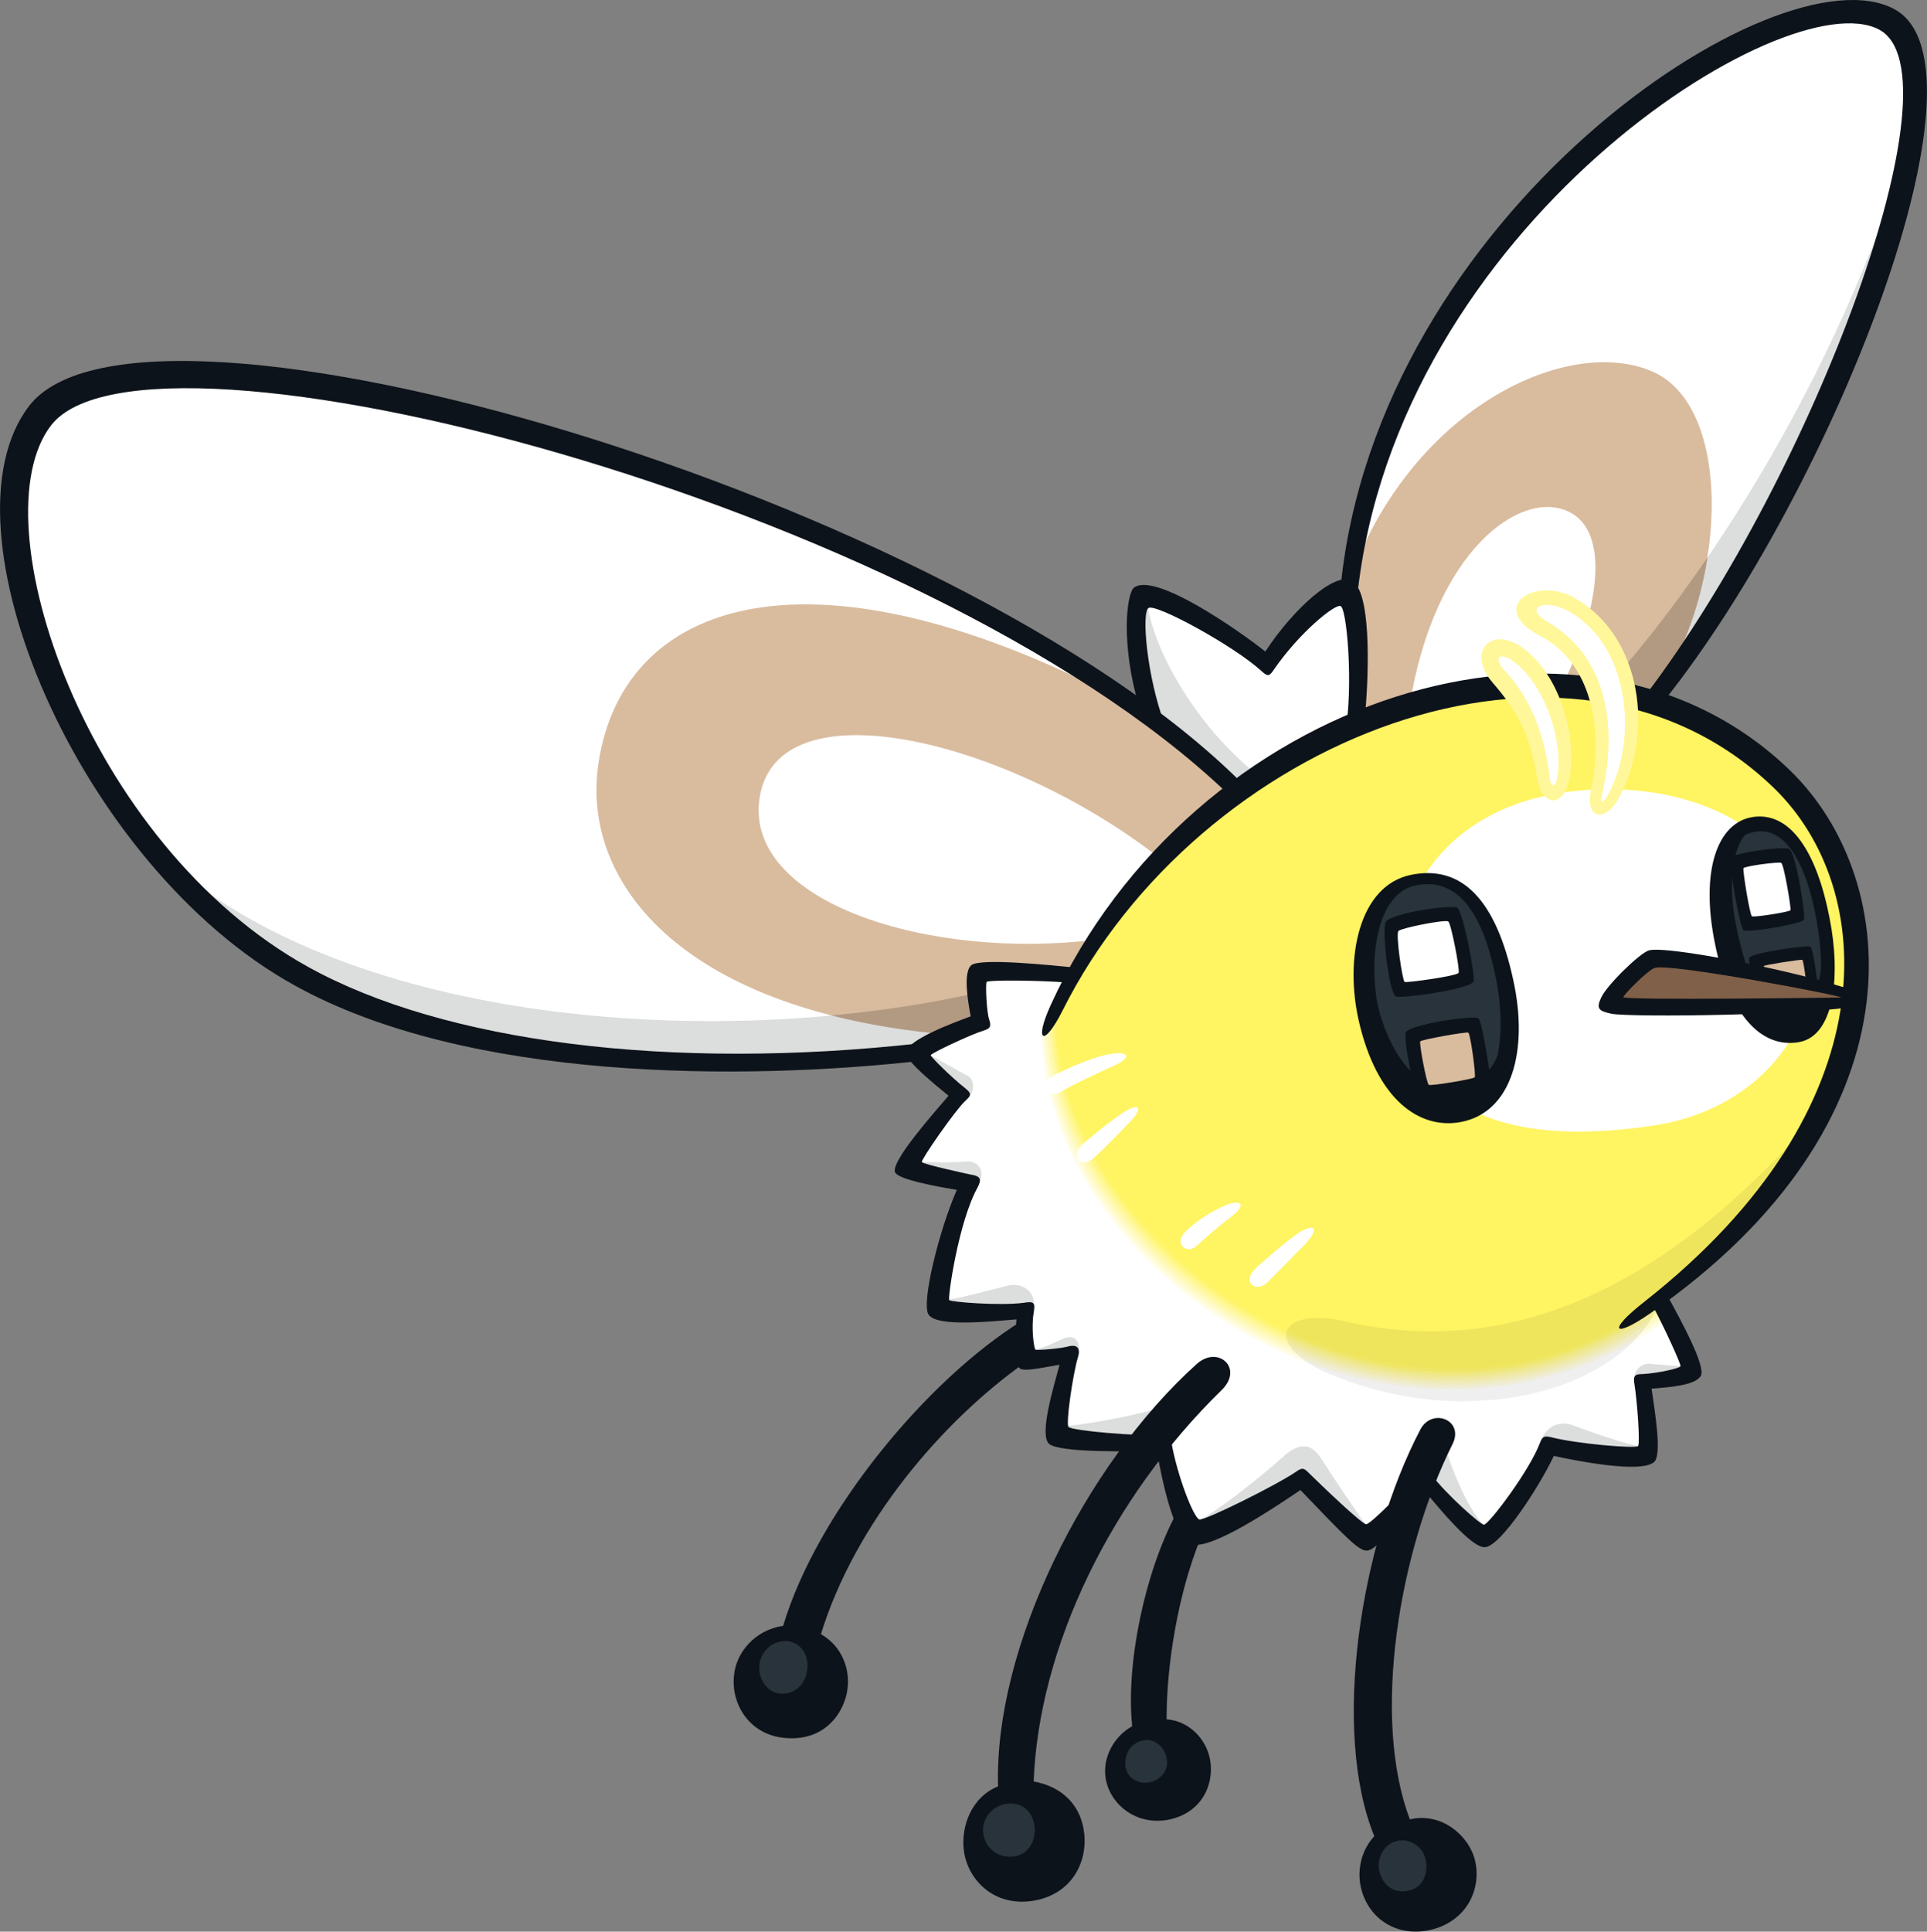 <?xml version="1.0" encoding="UTF-8"?>
<!-- Created with Inkscape (http://www.inkscape.org/) -->
<svg version="1.1" viewBox="0 0 329.7 330.43" xmlns="http://www.w3.org/2000/svg">
 <rect x="0" y="0" width="329.7" height="330.43" fill="#808080" stroke="none"/>
 <defs>
  <clipPath id="clipPath2348">
   <path d="m217.92 196.62 92.132-5.367 2.614 44.867-92.132 5.367z" stroke-width="60.084"/>
  </clipPath>
 </defs>
 <path d="m231.92 124.01c1.028-8.185 0.668-21.585-1.621-22.656-2.416-1.183-9.608 6.578-13.548 12.285-4.133-3.792-18.833-13.347-21.438-11.571-2.083 1.445-0.709 12.62 2.458 21.524 0 0 11.444 8.421 14.244 12.05 4.116-3.731 14.115-9.79 19.906-11.632" fill="#fff"/>
 <path d="m157.15 180.03c-36.181 3.974-78.921 1.769-105.54-12.991-36.689-20.252-59.316-77.013-44.825-95.852 17.958-23.375 154.5 14.532 204.55 63.677-13.83 11.579-22.579 22.561-27.69 31.947-0.812 1.552 0 0 0 0s-15.001-1.293-16.209-0.32c-1.264 1.037-0.078 6.926 0.369 8.405z" fill="#fff"/>
 <path d="m25.178 143.81c7.471 9.435 16.439 17.7 26.452 23.256 26.616 14.7 69.356 16.904 105.54 12.931l10.655-5.135c-0.208-0.469-0.587-3.878-0.773-5.011-47.588 10.657-112.78 4.343-141.87-26.041" fill="#dcdddd"/>
 <path d="m305.37 133.28c-33.87-32.814-95.979-12.103-121.25 33.545-5.204-0.479-15.524-0.961-16.209-0.32-0.861 0.712-0.145 6.809 0.366 8.345-2.424 0.743-10.884 4.305-11.004 5.335-0.06 1.027 6.506 6.302 7.391 7.032-2.051 1.985-9.307 11.737-9.025 12.443 0.345 0.762 10.086 2.663 10.753 2.744-3.758 6.779-5.981 20.27-5.259 21.311 0.723 1.041 10.415 1.079 14.716 0.527-0.609 4.008-1e-3 8.246 0.309 8.408 0.254 0.226 5.758-0.336 7.413-0.853-0.975 2.885-3.168 12.763-2.026 13.78 1.146 1.077 13.692 1.55 17.947 1.242 0.566 3.518 3.008 14.45 5.464 15.27 2.519 0.876 15.655-7.111 18.243-9.188 2.437 2.566 9.432 10.043 10.946 10.196 1.57 0.089 7.971-7.807 9.938-10.209 2.799 3.629 8.945 9.951 10.392 9.987 1.443-0.025 8.915-10.209 10.89-15.56 4.216 1.079 15.389 2.775 16.935 1.421 0.748-0.585-0.46-9.964-0.9-12.346 2.159-0.126 7.724-0.691 8.381-1.812 0.438-0.748-3.248-8.237-5.476-12.38 43.039-32.961 38.922-71.601 21.061-88.917" fill="#FFF462"/>
 <path d="m180.79 172.35c0.699-1.425 1.83-3.718 2.868-5.524-5.204-0.479-15.524-0.961-16.209-0.32-0.861 0.712-0.145 6.809 0.366 8.345-2.424 0.743-10.884 4.305-11.004 5.335-0.06 1.027 6.506 6.302 7.391 7.032-2.051 1.985-9.307 11.737-9.025 12.443 0.345 0.762 10.086 2.663 10.753 2.744-3.758 6.779-5.981 20.27-5.259 21.311 0.723 1.041 10.415 1.079 14.716 0.527-0.609 4.008-1e-3 8.245 0.249 8.412 0.314 0.223 5.818-0.339 7.473-0.857-0.975 2.885-3.169 12.763-2.026 13.78 1.146 1.077 13.692 1.55 17.947 1.242 0.566 3.518 3.009 14.45 5.464 15.27 2.519 0.876 15.655-7.111 18.183-9.184 2.497 2.563 9.492 10.04 11.006 10.192 1.57 0.089 7.971-7.807 9.938-10.209 2.799 3.629 8.945 9.951 10.392 9.987 1.443-0.025 8.915-10.209 10.89-15.56 4.216 1.079 15.389 2.775 16.935 1.421 0.688-0.582-0.46-9.964-0.9-12.346 2.159-0.126 7.724-0.691 8.381-1.812 0.438-0.748-3.248-8.237-5.476-12.38-43.106 32.845-104.22-7.952-103.05-49.849" fill="#fff56d"/>
 <path d="m284.15 222.73c-43.409 32.802-104.56-7.511-103.76-49.627 0.562-1.718 2.282-4.226 3.243-6.328-5.204-0.479-15.517-0.841-16.205-0.26-0.801 0.709-0.145 6.809 0.366 8.345-2.364 0.74-10.824 4.302-10.944 5.332-0.12 1.03 6.446 6.305 7.391 7.032-2.051 1.985-9.367 11.74-9.025 12.443 0.282 0.706 10.082 2.603 10.693 2.748-3.758 6.779-5.981 20.27-5.259 21.311 0.723 1.041 10.415 1.079 14.772 0.464-0.666 4.071-0.061 8.249 0.253 8.472 0.314 0.223 5.755-0.395 7.413-0.853-0.915 2.882-3.109 12.76-2.026 13.78 1.143 1.017 13.749 1.486 17.947 1.242 0.626 3.514 3.068 14.446 5.524 15.266 2.455 0.82 15.595-7.108 18.183-9.184 2.437 2.566 9.432 10.043 11.002 10.132 1.514 0.152 7.975-7.747 9.941-10.149 2.739 3.632 8.945 9.951 10.392 9.987 1.443-0.025 8.915-10.209 10.89-15.56 4.216 1.079 15.329 2.778 16.875 1.424 0.748-0.585-0.464-10.024-0.84-12.349 2.159-0.126 7.724-0.691 8.381-1.812 0.378-0.744-3.037-7.707-5.205-11.854" fill="#fff688"/>
 <path d="m284.43 223.29c-43.656 32.696-104.9-7.19-104.47-49.405 0.421-2.071 2.67-4.79 3.617-7.132-5.14-0.423-15.513-0.781-16.145-0.263-0.858 0.772-0.145 6.809 0.369 8.405-2.368 0.68-10.887 4.245-10.948 5.272-0.12 1.03 6.45 6.365 7.395 7.092-2.115 1.929-9.371 11.68-9.025 12.443 0.282 0.706 10.082 2.603 10.689 2.688-3.754 6.839-5.978 20.33-5.255 21.371 0.719 0.981 10.415 1.079 14.773 0.464-0.669 4.011-0.061 8.249 0.253 8.472 0.31 0.162 5.755-0.395 7.41-0.913-0.915 2.882-3.169 12.763-2.022 13.84 1.143 1.017 13.689 1.49 17.944 1.182 0.626 3.514 3.009 14.45 5.527 15.326 2.455 0.82 15.592-7.168 18.179-9.244 2.44 2.626 9.436 10.103 10.946 10.196 1.57 0.089 8.031-7.811 10.001-10.152 2.736 3.572 8.886 9.955 10.329 9.931 1.447 0.036 8.918-10.149 10.953-15.504 4.212 1.018 15.325 2.718 16.875 1.424 0.745-0.645-0.464-10.024-0.843-12.409 2.163-0.066 7.667-0.627 8.321-1.809 0.441-0.688-2.706-7.185-4.87-11.272" fill="#fff8a0"/>
 <path d="m284.72 223.84c-43.963 32.594-105.18-6.813-105.18-49.183 0.28-2.424 3.122-5.298 3.988-7.996-5.137-0.363-15.45-0.725-16.078-0.147-0.861 0.712-0.145 6.809 0.366 8.345-2.364 0.74-10.884 4.305-11.004 5.335-0.06 1.027 6.506 6.302 7.391 7.032-2.054 1.925-9.307 11.737-9.025 12.443 0.342 0.702 10.142 2.599 10.753 2.744-3.758 6.779-5.981 20.27-5.259 21.311 0.723 1.041 10.415 1.079 14.713 0.467-0.609 4.008-1e-3 8.245 0.313 8.468 0.254 0.226 5.755-0.395 7.41-0.913-0.975 2.885-3.165 12.823-2.022 13.84 1.143 1.017 13.689 1.49 17.947 1.242 0.566 3.518 3.009 14.45 5.464 15.27 2.515 0.816 15.652-7.171 18.243-9.188 2.437 2.566 9.432 10.043 10.942 10.136 1.573 0.149 7.971-7.807 9.941-10.149 2.799 3.629 8.945 9.951 10.389 9.927 1.447 0.036 8.918-10.149 10.893-15.5 4.216 1.079 15.389 2.775 16.935 1.421 0.748-0.585-0.464-10.024-0.9-12.346 2.219-0.129 7.724-0.691 8.377-1.872 0.385-0.624-2.491-6.596-4.595-10.686" fill="#fff9b8"/>
 <path d="m285.01 224.4c-44.27 32.491-105.52-6.432-105.89-48.961 0.139-2.777 3.57-5.865 4.362-8.8-5.137-0.363-15.446-0.665-16.078-0.147-0.798 0.769-0.085 6.806 0.369 8.405-2.368 0.68-10.827 4.242-10.948 5.272-0.12 1.03 6.51 6.362 7.395 7.092-2.054 1.925-9.311 11.677-9.029 12.383 0.345 0.762 10.086 2.663 10.693 2.748-3.698 6.776-5.918 20.326-5.259 21.311 0.723 1.041 10.418 1.139 14.776 0.523-0.609 4.008-0.061 8.249 0.253 8.472 0.31 0.162 5.815-0.399 7.47-0.917-0.975 2.886-3.169 12.763-2.026 13.78 1.086 1.08 13.692 1.55 17.947 1.242 0.566 3.518 3.009 14.45 5.464 15.27 2.459 0.88 15.595-7.108 18.183-9.184 2.5 2.623 9.432 10.043 11.006 10.192 1.57 0.089 7.971-7.807 9.941-10.149 2.796 3.569 8.942 9.891 10.389 9.927 1.443-0.025 8.918-10.149 10.893-15.5 4.212 1.018 15.385 2.715 16.935 1.421 0.685-0.642-0.464-10.024-0.903-12.406 2.163-0.066 7.727-0.631 8.381-1.812 0.325-0.621-2.283-6.126-4.323-10.16" fill="#fffbcf"/>
 <path d="m285.3 224.96c-44.517 32.385-105.86-6.051-106.66-48.736 0.058-3.133 4.019-6.433 4.857-9.612-5.197-0.359-15.503-0.602-16.075-0.087-0.801 0.709-0.145 6.809 0.366 8.345-2.364 0.74-10.824 4.302-10.944 5.332-0.12 1.03 6.446 6.305 7.391 7.032-2.054 1.925-9.367 11.74-9.025 12.443 0.282 0.706 10.082 2.603 10.693 2.748-3.758 6.779-5.981 20.27-5.259 21.311 0.723 1.041 10.415 1.079 14.773 0.463-0.669 4.011-0.061 8.249 0.253 8.472 0.314 0.223 5.755-0.395 7.41-0.913-0.915 2.882-3.105 12.82-2.022 13.84 1.143 1.017 13.749 1.486 17.947 1.242 0.623 3.454 3.068 14.446 5.524 15.266 2.455 0.82 15.592-7.168 18.183-9.184 2.437 2.566 9.432 10.043 11.002 10.132 1.514 0.152 7.971-7.807 9.941-10.149 2.739 3.632 8.945 9.951 10.389 9.927 1.446 0.036 8.918-10.149 10.893-15.5 4.216 1.079 15.325 2.718 16.875 1.424 0.745-0.645-0.464-10.024-0.843-12.409 2.163-0.066 7.727-0.631 8.381-1.812 0.329-0.561-2.011-5.601-4.048-9.574" fill="#fffde5"/>
 <path d="m183.44 166.54c-5.133-0.303-15.436-0.485-16.011-0.032-0.801 0.709-0.145 6.809 0.366 8.345-2.364 0.74-10.824 4.302-10.944 5.332-0.12 1.03 6.446 6.305 7.391 7.032-2.051 1.985-9.367 11.74-9.025 12.443 0.282 0.706 10.086 2.663 10.693 2.748-3.758 6.779-5.981 20.27-5.259 21.311 0.723 1.041 10.415 1.079 14.776 0.523-0.669 4.011-0.061 8.249 0.249 8.412 0.314 0.223 5.758-0.336 7.413-0.853-0.915 2.882-3.168 12.763-2.026 13.78 1.146 1.077 13.752 1.546 17.947 1.242 0.626 3.514 3.008 14.45 5.524 15.266 2.459 0.88 15.595-7.108 18.183-9.184 2.437 2.566 9.432 10.043 11.002 10.132 1.514 0.152 7.975-7.747 9.941-10.149 2.739 3.632 8.945 9.951 10.332 9.991 1.443-0.025 8.975-10.213 10.95-15.564 4.216 1.079 15.329 2.778 16.875 1.424 0.748-0.585-0.46-9.964-0.84-12.349 2.159-0.126 7.664-0.687 8.381-1.812 0.265-0.617-1.8-5.071-3.777-9.049-44.823 32.283-106.2-5.73-107.31-48.518-0.143-3.482 4.411-6.938 5.168-10.472" fill="#fff"/>
 <path d="m310.3 191.24c-26.062 29.926-52.615 41.102-80.065 34.817-11.772-2.685-14.26 4.201-2.542 9.056 25.041 10.398 51.024 1.842 56.321-12.61 10.233-8.24 20.164-19.591 26.285-31.263" clip-path="url(#clipPath2348)" opacity=".065" stroke-width="60.084" style="mix-blend-mode:normal"/>
 <path d="m239.33 171.72c-2.322-17.138 7.224-34.065 30.378-36.437 17.289-1.79 36.874 4.833 40.004 23.429 3.038 18.059-10.031 31.339-26.739 33.817-33.768 5.097-42.14-9.462-43.643-20.81" fill="#fff"/>
 <path d="m241.65 150.9c7.795-1.537 13.01 4.298 15.797 17.015 2.724 12.661-0.383 21.328-7.704 22.718-7.978 1.488-13.566-6.613-15.822-16.412-2.344-10.276-0.242-21.713 7.729-23.321" fill="#0D131A"/>
 <path d="m242.49 150.53c6.962-1.369 11.659 3.835 14.129 15.246 2.463 11.292-0.332 19.098-6.881 20.322-7.145 1.319-12.141-5.913-14.158-14.703-2.098-9.146-0.229-19.427 6.91-20.866" fill="#28333B"/>
 <path d="m238.26 158.61c-0.565 0.635 0.714 10.19 1.335 10.515 0.497 0.272 11.037-1.666 11.037-1.666 0.322-0.681-1.589-10.741-2.079-10.893-1.228-0.41-9.163 0.775-10.293 2.044" fill="#fff"/>
 <path d="m241.77 177.42c-0.279 0.377 1.565 9.298 1.812 9.404 0.31 0.162 9.912-1.36 9.912-1.36 0.208-0.554-1.116-9.866-1.307-10.035-0.561-0.329-9.746 1.109-10.416 1.991" fill="#D9BB9E"/>
 <path d="m299.87 141.1c6.316-1.09 10.137 5.609 12.199 16.202 1.868 9.34 1.087 18.654-4.453 19.639-6.256 1.087-10.437-4.568-12.717-15.81-1.766-8.624-1.7-18.859 4.972-20.031" fill="#0D131A"/>
 <path d="m301.21 141.14c3.098-0.542 7.679 2.682 9.977 14.224 1.369 6.962 0.83 16.322-3.937 17.142-5.48 0.981-8.261-4.394-10.217-14.211-1.763-8.564-0.231-16.357 4.177-17.155" fill="#28333B"/>
 <path d="m297.28 147.74c-0.399 0.384 1.296 9.855 1.73 10.071 0.437 0.275 8.13-0.955 8.465-1.396 0.336-0.441-1.459-9.545-2.08-9.87-0.557-0.268-7.604 0.684-8.116 1.195" fill="#fff"/>
 <path d="m300.68 164.68s8.081-1.795 8.395-1.572c0.377 0.279 1.332 8.409 0.951 9.093-0.381 0.684-7.301 1.749-7.629 1.287-0.324-0.402-1.805-8.261-1.717-8.807" fill="#D9BB9E"/>
 <g fill="#fff">
  <path d="m179.78 184.25c3.148-1.748 7.736-3.58 10.241-3.967 3.282-0.492 3.648 0.63 0.599 2.011-1.877 0.832-6.977 3.175-9.303 4.574-1.863 1.071-3.866-1.279-1.537-2.619"/>
  <path d="m185.31 195.69c1.772-1.608 5.281-4.4 7.141-5.532 2.495-1.59 3.095-0.602 1.054 1.564-1.416 1.527-4.596 4.782-6.256 6.263-2.341 2.183-4.34-0.108-1.939-2.295"/>
  <path d="m202.6 210.96c1.981-2.162 5.069-3.906 7.006-4.742 2.76-1.184 3.782-0.16 1.131 1.86-1.846 1.371-4.31 3.501-6.082 5.109-1.543 1.414-3.754-0.383-2.056-2.228"/>
  <path d="m282.56 120.14c27.533-34.646 57.035-107.8 40.08-116.81-17.639-9.384-84.937 33.837-91.867 97.737 2.804 7.841 1.266 20.69 1.155 22.924 14.646-6.872 36.904-9.131 50.632-3.852"/>
 </g>
 <path d="m282.56 120.14c13.403-16.85 38.65-58.706 45.582-100.88-13.848 48.474-40.796 84.891-53.77 98.767 2.978 0.489 5.726 1.171 8.188 2.111" fill="#dcdddd"/>
 <path d="m162.69 176.99c-44.994-3.698-63.409-25.376-60.3-46.381 4.37-29.324 38.759-39.272 94.745-8.047l14.413 12.883-13.057 11.414c-25.794-20.224-65.615-30.182-68.548-10.271-2.575 17.784 29.121 27.734 57.74 24.141l-4.202 6.384-16.046-0.63 0.369 8.405z" fill="#D9BB9E"/>
 <path d="m282.79 63.588c-14.392-6.324-40.762 5.926-51.599 34.784l1.506 25.852 8.466-3.442c4.231-26.548 19.017-37.219 27.253-33.245 7.181 3.433 5.205 17.03-1.312 30.169l15.237 2.242c13.223-17.863 14.656-50.086 0.448-56.36" fill="#D9BB9E"/>
 <g fill="#dcdddd">
  <path d="m288.05 233.66c-0.96 0.056-4.407-0.225-5.8-0.384-1.45-0.096-2.94 1.194-2.637 3.283 0.299 2.029 8.472-1.276 8.438-2.899"/>
  <path d="m263.63 246.5c0.774-2.212 2.913-3.721 5.686-2.618 2.155 0.837 8.671 3.166 11.645 3.595-1.32 1.1-17.867 0.138-17.33-0.977"/>
  <path d="m247.2 247.09c0.193 1.253 3.413 11.056 7.214 14.325l-0.953 1.199-10.375-9.687z"/>
  <path d="m222.6 253.15c-5.041 4.386-17.848 9.767-18.302 7.145 2.272-0.253 11.927-8.098 15.185-11.056 2.969-2.761 5.05-2.16 6.577 0.279 1.392 2.206 6.409 9.798 7.967 11.754-1.905 0.352-10.161-6.029-11.427-8.121"/>
  <path d="m181.55 243.96c3.01 7e-3 13.849-1.95 19.041-3.757l-4.623 7.431s-14.416-0.544-14.418-3.674"/>
  <path d="m184.41 232.27c0.848-2.998-0.781-4.107-2.478-3.286-1.934 0.895-3.635 1.656-5.061 1.98l-0.046 1.267z"/>
  <path d="m162.11 222.32c1.083-2e-3 7.664-1.71 10.036-2.33 2.484-0.747 4.978 0.733 4.775 3.453-0.142 1.694-2.456 1.226-3.723 1.18-1.263 0.014-10.768 0.086-11.088-2.303"/>
  <path d="m156.56 198.67c2.904 0.252 7.473 0.167 8.909 0.021 1.496-0.147 3.203 1.258 2.133 3.547-0.533 1.175-10.277-1.809-11.041-3.57"/>
  <path d="m158.73 180.28c0.928 0.427 5.538 3.108 6.839 3.754 1.302 0.646 1.134 2.943 0.04 3.789-0.748 0.585-6.937-5.434-6.879-7.544"/>
  <path d="m196.2 102.66c1.067 9.026 9.178 22.215 18.827 29.778l-3.435 3.029-14.325-12.406c-1.859-6.091-3.895-18.31-1.068-20.401"/>
 </g>
 <path d="m274.38 118.02c2.611 0.39 4.995 1.033 7.267 1.804l0.727 0.078c5.081-6.796 8.41-15.777 9.766-24.523-6.879 10.03-13.17 17.74-17.76 22.641" fill="#B29A82"/>
 <path d="m142.26 173.7c6.11 1.57 12.855 2.682 20.416 3.325l5.11-2.163c-0.148-0.473-0.527-3.881-0.713-5.014-7.841 1.781-16.253 3.053-24.813 3.853" fill="#B29A82"/>
 <g fill="#0D131A">
  <path d="m247.2 247.09c1.632-2.984-1.663-4.778-3.294-1.794-7.615 13.925-16.834 50.935-6.381 72.294l4.331-3.141c-10.074-17.95-1.56-54.678 5.345-67.358"/>
  <path d="m204.86 234.39c-22.254 20.917-35.128 52.001-32.7 75.091l4.047-0.777c-1.837-21.199 11.472-52.067 32.07-71.443 2.909-2.757-0.508-5.628-3.417-2.87"/>
  <path d="m174.93 232.04 0.19-5.006c-15.339 9.44-36.702 33.254-41.322 55.19l4.452 1.004c3.984-19.431 22.442-41.451 36.68-51.188"/>
  <path d="m204.9 262.16-2.729-3.452c-5.917 12.081-8.822 27.297-7.248 38.821l3.807-0.763c-1.113-9.806 1.372-23.974 6.169-34.605"/>
  <path d="m174.81 324.19c-5.899-0.018-9.029-5.192-8.766-9.962 0.2-4.827 3.72-8.462 9.439-8.434 5.119 0.063 9.023 4.048 8.861 9.535-0.094 4.58-3.576 8.875-9.535 8.861"/>
  <path d="m134.89 296.29c-4.167-0.239-8.116-3.981-7.824-9.294 0.203-3.743 3.699-7.799 8.215-7.761 5.779 0.025 8.547 4.136 8.491 8.353-0.048 4.336-3.085 9.027-8.882 8.703"/>
  <path d="m198.44 294.72c4.516 0.038 7.153 3.977 7.264 7.943 0.054 4.029-3.215 7.831-7.742 7.613-4.947-0.193-7.457-4.019-7.507-7.989-0.111-3.966 3.229-7.591 7.985-7.567"/>
 </g>
 <path d="m196.09 297.66c1.736-0.161 3.46 1.544 3.579 3.583 0.179 2.036-1.65 3.707-3.696 3.706-1.563 0.032-3.489-1-3.449-3.41 0.058-2.11 1.41-3.693 3.566-3.879" fill="#28333B"/>
 <path d="m243 312.08c4.936 0.014 8.617 4.313 8.41 9.019-0.122 4.1-3.071 8.244-9.033 8.17-4.753 0.036-8.787-4.122-8.526-8.952 0.398-5.56 5.117-8.243 9.15-8.237" fill="#0D131A"/>
 <g fill="#28333B">
  <path d="m134.36 280.73c1.983-0.055 3.891 1.699 3.804 4.353-0.079 2.773-2.014 4.691-4.304 4.644-2.406 0.021-4.106-2.289-3.949-4.765 0.171-2.237 1.922-4.205 4.448-4.231"/>
  <path d="m172.88 308.52c2.766-0.041 4.166 2.285 4.178 4.571-0.044 2.35-1.477 4.6-4.37 4.528-2.953-0.069-4.603-2.561-4.492-4.794s1.978-4.268 4.684-4.305"/>
  <path d="m239.82 314.82c2.043-0.059 3.94 1.516 4.193 3.788 0.26 2.392-0.814 4.622-3.626 4.906-2.456 0.203-4.06-1.509-4.426-3.654-0.433-2.262 1.153-5.002 3.859-5.04"/>
 </g>
 <path d="m214.62 217.21c1.077-1.146 5.609-4.961 7.229-6.079 3.011-2.041 4.086-1.141 1.481 1.659-1.25 1.276-5.737 5.871-6.535 6.64-1.885 1.735-4.276-0.052-2.176-2.22" fill="#fff"/>
 <g fill="#0D131A">
  <path d="m306.31 131.83c-35.468-34.406-102.45-12.629-126.52 40.052-2.936 6.43-1.197 7.352 1.986 1.028 23.232-46.493 86.874-71.867 121.76-38.089 17.67 17.147 20.034 54.625-22.091 87.774-6.735 5.267-5.285 6.387 1.018 1.987 46.679-32.451 43.178-73.956 23.847-92.751"/>
  <path d="m242.26 151.46c-6.842 1.362-8.334 12.944-6.243 21.97 1.865 8.257 6.161 16.914 13.307 15.595 7.678-1.47 8.383-13.127 6.621-21.691-2.544-12.671-7.378-17.144-13.684-15.874m-9.786 23.14c-2.425-10.632-0.025-23.17 9.018-24.961 8.627-1.706 14.453 4.274 17.419 18.004 2.618 11.885-0.126 22.637-8.997 24.297-7.085 1.316-14.368-3.857-17.441-17.341"/>
  <path d="m239.27 159.25c-0.512 0.511 0.676 8.507 1.05 8.726 0.43 0.156 8.909-1 9.238-1.561 0.282-0.317-1.279-8.532-1.777-8.804-0.741-0.318-7.999 1.128-8.511 1.639m-0.43 11.22c-1.309-0.766-2.449-12.075-1.711-12.84 1.299-1.46 10.608-2.845 12.139-2.392 0.981 0.304 3.215 11.79 2.844 12.654-0.583 1.358-12.527 2.957-13.271 2.579"/>
  <path d="m243 178.14c-0.223 0.314 1.083 7.219 1.456 7.438 0.374 0.219 7.706-0.991 7.869-1.301 0.219-0.374-0.733-7.42-1.107-7.639-0.37-0.159-7.996 1.188-8.218 1.502m-0.076 10.055c-0.998-0.604-2.926-10.964-2.364-11.659 1.063-1.386 11.507-2.897 12.382-2.346 0.684 0.381 2.213 11.126 2.213 11.126-0.562 1.718-11.606 3.264-12.231 2.879"/>
  <path d="m300.25 142.29c-5.9 1.006-5.83 9.428-4.043 18.412 2.357 11.539 5.985 15.962 11.165 14.998 3.754-0.64 5.237-8.25 3.457-18.137-1.797-10.187-5.456-16.173-10.58-15.273m-6.831 19.116c-2.533-12.491 0.428-20.548 6.264-21.61 6.673-1.171 11.188 6.089 13.341 17.218 1.956 9.817 0.874 20.171-5.202 21.248-6.733 1.175-12.032-5.077-14.403-16.856"/>
  <path d="m298.3 148.52c-0.159 0.37 1.065 7.943 1.442 8.222 0.374 0.219 6.457-0.737 6.62-1.048 0.102-0.307-1.121-7.879-1.615-8.091-0.434-0.215-6.288 0.547-6.447 0.917m0.014 10.592c-0.621-0.325-2.738-11.878-2.053-12.519 0.801-0.709 8.857-1.9 9.852-1.356 1.178 0.593 2.908 11.687 2.512 12.132-0.561 0.695-9.499 2.239-10.311 1.744"/>
  <path d="m301.8 165.24c-0.169 0.191 0.959 7.166 1.329 7.325 0.311 0.162 5.861-0.642 6.076-1.076 0.215-0.434-0.539-7.191-0.846-7.293-0.247-0.106-6.39 0.854-6.56 1.044m-0.355 9.41c-0.448-0.455-2.45-10.029-2.135-10.829 0.314-0.801 9.863-2.2 10.423-1.871 0.617 0.265 1.857 10.184 1.43 11.111-0.427 0.928-9.016 2.271-9.718 1.589"/>
  <path d="m285.32 221.68-2.481 1.83c1.889 3.501 4.786 9.832 4.687 10.199-0.159 0.37-3.843 1.187-6.422 1.337-1.263 0.014-1.736 0.161-1.465 1.71 0.464 2.802 1.01 10.113 0.619 10.617-0.395 0.444-10.373-0.359-14.955-1.536-1.097-0.237-1.39-0.1-1.81 0.948-1.714 4.674-8.698 13.928-9.594 14.04-0.54 0.032-6.313-5.049-9.049-8.621-1.044-1.384-1.453-1.179-2.35-0.044-2.305 2.783-7.986 8.59-8.769 8.576-0.723-0.018-7.48-6.486-9.906-8.872-0.769-0.798-1.129-0.777-2.053-0.121-3.357 2.302-15.582 8.371-16.556 8.187-0.977-0.244-3.806-7.482-4.805-13.262-0.183-1.073-0.317-1.306-1.576-1.232-4.195 0.305-15.63-0.715-16.028-1.353-0.455-0.575 0.696-8.707 1.598-11.829 0.509-1.594-0.021-2.406-1.855-1.878-1.186 0.31-5.197 0.664-5.388 0.494-0.25-0.166-0.753-3.627-0.307-6.302 0.315-1.824 4e-3 -1.986-1.724-1.705-3.941 0.531-12.405-0.12-12.726-0.462-0.264-0.406 1.571-13.332 4.838-19.24 0.703-1.365 0.608-1.961-1.093-2.223-1.341-0.283-8.29-1.804-8.431-2.157-0.144-0.413 5.685-8.817 7.398-10.422 1.144-1.03 1.126-1.329-0.073-2.283-2.144-1.681-5.783-5.26-5.801-5.56-0.077-0.297 6.953-3.595 8.964-4.194 1.302-0.377 1.398-0.804 1.031-1.926-0.433-1.239-0.649-5.981-0.434-6.415 0.219-0.374 9.131-0.291 13.788 0.1l1.476-2.554c-4.297-0.412-16.409-1.692-17.899-0.402-1.43 1.287-0.536 6.29-0.093 8.732-3.063 1.141-10.781 3.998-11.019 6.119-0.082 0.667 0.352 1.905 7.236 7.463-2.648 3.103-9.765 11.101-9.17 13.053 0.285 0.766 2.811 1.762 10.59 3.054-2.978 6.734-6.154 19.377-4.835 21.347 1.512 2.199 11.018 1.103 15.033 0.809-0.192 2.9-0.579 7.617 0.673 8.447 0.811 0.494 4.375-0.315 6.7-0.691-1.036 3.912-3.517 11.941-1.8 13.526 1.777 1.582 14.158 1.282 18.427 1.214 0.781 4.107 2.729 14.827 5.985 15.962 3.316 1.131 14.893-6.766 18.599-9.269 7.691 8.038 9.93 10.315 11.256 10.358 1.45 0.096 3.463-2.549 9.934-10.269 2.521 2.983 7.968 9.707 10.315 9.691 2.71 0.021 9.55-10.668 11.85-15.616 3.718 0.807 14.863 3.046 17.154 1.047 1.377-1.163 0.174-8.376-0.43-12.554 3.056-0.238 7.491-0.557 8.42-2.176 0.925-1.679-3.445-9.549-5.673-13.693"/>
  <path d="m209.85 135.57 2.421-1.826c-48.934-48.608-187.88-89.565-207.29-64.3-15.945 20.73 8.374 78.656 45.437 99.127 29.667 16.448 76.663 16.298 107.16 12.896l-0.055-3.006c-42.874 4.785-81.562-0.184-104.76-13.036-38.058-21.015-56.624-76.267-44.036-92.648 16.224-21.107 148.63 12.888 201.13 62.793"/>
  <path d="m231.19 99.282c-2.91-1.395-9.889 4.849-14.699 12.171-4.606-3.644-18.724-13.534-22.426-10.971-1.331 0.92-2.38 9.768 0.902 20.651l4.317 2.818c-3.065-8.187-4.004-19.147-2.787-19.94 1.214-0.853 14.642 6.49 19.283 10.733 1.21 1.133 1.435 0.879 2.212-0.249 4.273-6.207 10.305-11.133 11.346-10.832 1.037 0.241 2.075 11.856 1.097 19.858l3.159-1.568c0.646-7.501 1-21.063-2.404-22.67"/>
  <path d="m324.06 1.535c-19.999-10.631-88.649 35.197-94.726 99.288l2.853 1.459c6.528-63.575 73.472-105.63 89.309-97.227 14.345 7.59-11.164 75.943-39.895 113.79l3.072 1.085c29.002-36.296 57.396-108.85 39.386-118.39"/>
  <path d="m206.37 234.89c-20.598 19.376-34.03 49.168-33.4 71.34-0.014 0.783-0.248 0.917-0.717 1.125-3.526 1.469-5.055 5.17-4.486 8.748 0.699 4.774 5.182 7.342 9.103 6.451 3.98-0.894 6.163-4.753 5.678-8.937-0.379-3.409-2.83-6.215-6.834-6.764-0.727-0.078-0.924-0.367-0.97-1.147-0.294-22.613 13.045-50.895 33.014-69.692 1.37-1.284 0.037-2.47-1.389-1.123m-41.471 81.56c-0.471-3.945 1.222-8.979 5.867-10.874-0.713-23.611 14.737-54.905 33.951-72.214 3.657-3.343 8.104 0.671 4.348 4.381-18.964 18.498-31.324 43.955-32.208 66.997 4.988 0.913 7.82 4.058 8.537 8.109 0.886 4.884-1.428 10.616-7.72 12.126-7.304 1.689-12.171-3.323-12.774-8.524"/>
  <path d="m137.94 279.75c-0.198 0.734-0.121 1.03 0.62 1.348 2.109 1.081 4.083 3.975 3.414 7.986-0.524 3.401-3.556 6.105-7.116 5.952-4.227-0.235-6.751-4.301-6.255-8.182 0.422-3.094 2.65-6.173 6.302-6.506 0.54-0.032 0.773-0.166 0.974-0.839 6.483-20.961 23.016-39.86 39.313-51.462l-0.362-2.085c-16.091 9.965-34.994 32.613-40.837 52.153-4.774 0.699-8.043 4.501-8.413 8.495-0.543 5.147 2.894 10.424 9.171 10.72 5.617 0.335 9.08-3.237 10.095-7.509 0.909-4.025-0.782-8.26-4.39-10.277 5.871-19.06 20.806-36.481 34.91-46.451l-0.722-2.064c-13.854 9.113-31.853 30.745-36.704 48.722"/>
  <path d="m199.6 294.11c-0.011-9.509 1.992-21.602 5.836-31.035l-1.997-0.185c-4.229 10.057-6.431 22.884-5.9 32.001 0.045 0.78 0.239 1.009 1.026 1.084 3.151 0.358 5.111 3.013 5.631 5.751 0.454 2.622-0.716 6.301-4.633 7.252-3.561 0.869-7.017-1.638-7.713-5.329-0.457-2.682 0.758-5.581 3.324-6.995 0.582-0.335 0.632-0.518 0.6-1.058-0.722-9.287 1.633-23.628 6.423-34.379l-0.92-2.354c-5.429 10.127-8.669 25.783-7.568 36.432-3.148 1.748-5.105 5.353-4.535 8.931 0.745 4.531 5.415 8.231 11.001 7.003 5.466-1.221 7.596-5.98 6.872-10.15-0.633-3.634-3.641-6.709-7.448-6.969"/>
  <path d="m245.1 245.46c-9.678 17.777-15.158 51.8-7.512 68.387 0.211 0.529 0.112 0.896-0.283 1.341-1.645 1.721-2.642 5.27-1 8.665 1.917 3.981 6.602 4.852 9.641 3.29 3.445-1.826 4.46-6.098 3.318-9.161-1.215-3.3-4.88-5.253-8.564-4.436-0.949 0.236-1.143 7e-3 -1.425-0.699-8.069-19.692-0.267-52.105 7.063-66.796 0.537-1.115-0.641-1.708-1.238-0.59m-9.964 68.65c-7.374-18.108-2.371-49.997 7.865-69.551 2.003-3.848 7.608-1.647 5.503 2.508-9.163 18.349-13.882 46.851-7.276 64.161 4.69-1.116 8.83 1.773 10.543 5.344 1.917 3.981 0.844 10.363-5.085 12.935-5.054 2.1-10.56 0.555-13.01-4.298-2.111-4.21-0.867-8.676 1.46-11.099"/>
 </g>
 <path d="m276.19 171.13c-0.525-0.752 5.264-6.747 6.154-6.979 4.097-0.961 36.197 5.595 36.03 6.869 0 0-41.197 1.557-42.184 0.11" fill="#806048"/>
 <path d="m276.18 136c5.753-9.724 3.025-26.598-7.37-32.492-5.598-3.104-11.146 0.83-4.896 3.776 8.67 4.189 11.828 16.043 9.398 28.041-0.839 4.202 1.388 3.169 2.868 0.676" fill="#fff"/>
 <path d="m267.61 132.85c1.242-6.572-1.917-16.379-7.585-20.683-4.091-3.072-7.144-0.727-3.52 3.636 4.33 5.104 6.677 10.264 7.431 17.021 0.323 3.472 2.937 3.922 3.673 0.028" fill="#fff"/>
 <path d="m277.76 170.58c-0.134-0.233 4.067-4.57 5.366-5.007 2.477-0.867 31.871 4.704 31.892 5.063 0 0-36.923 0.526-37.258-0.056m4.408-8.021c-1.542 0.391-7.236 5.959-8.197 8.061-0.911 1.919-0.467 2.314 1.727 2.788 3.228 0.655 34.563 0.274 42.53-1.394l0.305-2.004c-6.794-2.975-32.684-8.328-36.365-7.451" fill="#0D131A"/>
 <path d="m264.71 106.33c10.839 6.29 11.932 18.865 9.326 29.911-0.241 1.037 0.186 1.133 0.794 0.194 5.322-8.856 4.524-25.662-6.368-31.828-4.169-2.345-7.924-0.682-3.752 1.723m7.513 28.752c2.42-12.178-0.877-22.278-8.756-26.333-9.125-4.765-0.844-10.363 6.005-6.429 11.456 6.555 13.627 23.16 7.418 34.355-2.179 3.919-5.746 3.645-4.667-1.594" fill="#FFF79A"/>
 <path d="m257.53 114.81c4.489 4.734 6.926 11.453 7.628 18.334 0.211 1.553 0.994 1.567 1.26-0.073 1.15-6.086-2.002-15.772-7.356-19.854-2.331-1.79-3.778-0.803-1.532 1.594m5.458 18.279c-1.238-7.812-3.631-11.705-7.633-16.347-4.587-5.39-0.04-9.989 5.507-5.677 6.302 4.869 8.957 15.307 7.665 22.063-0.959 5.232-4.773 4.852-5.539-0.038" fill="#FFF79A"/>
</svg>
